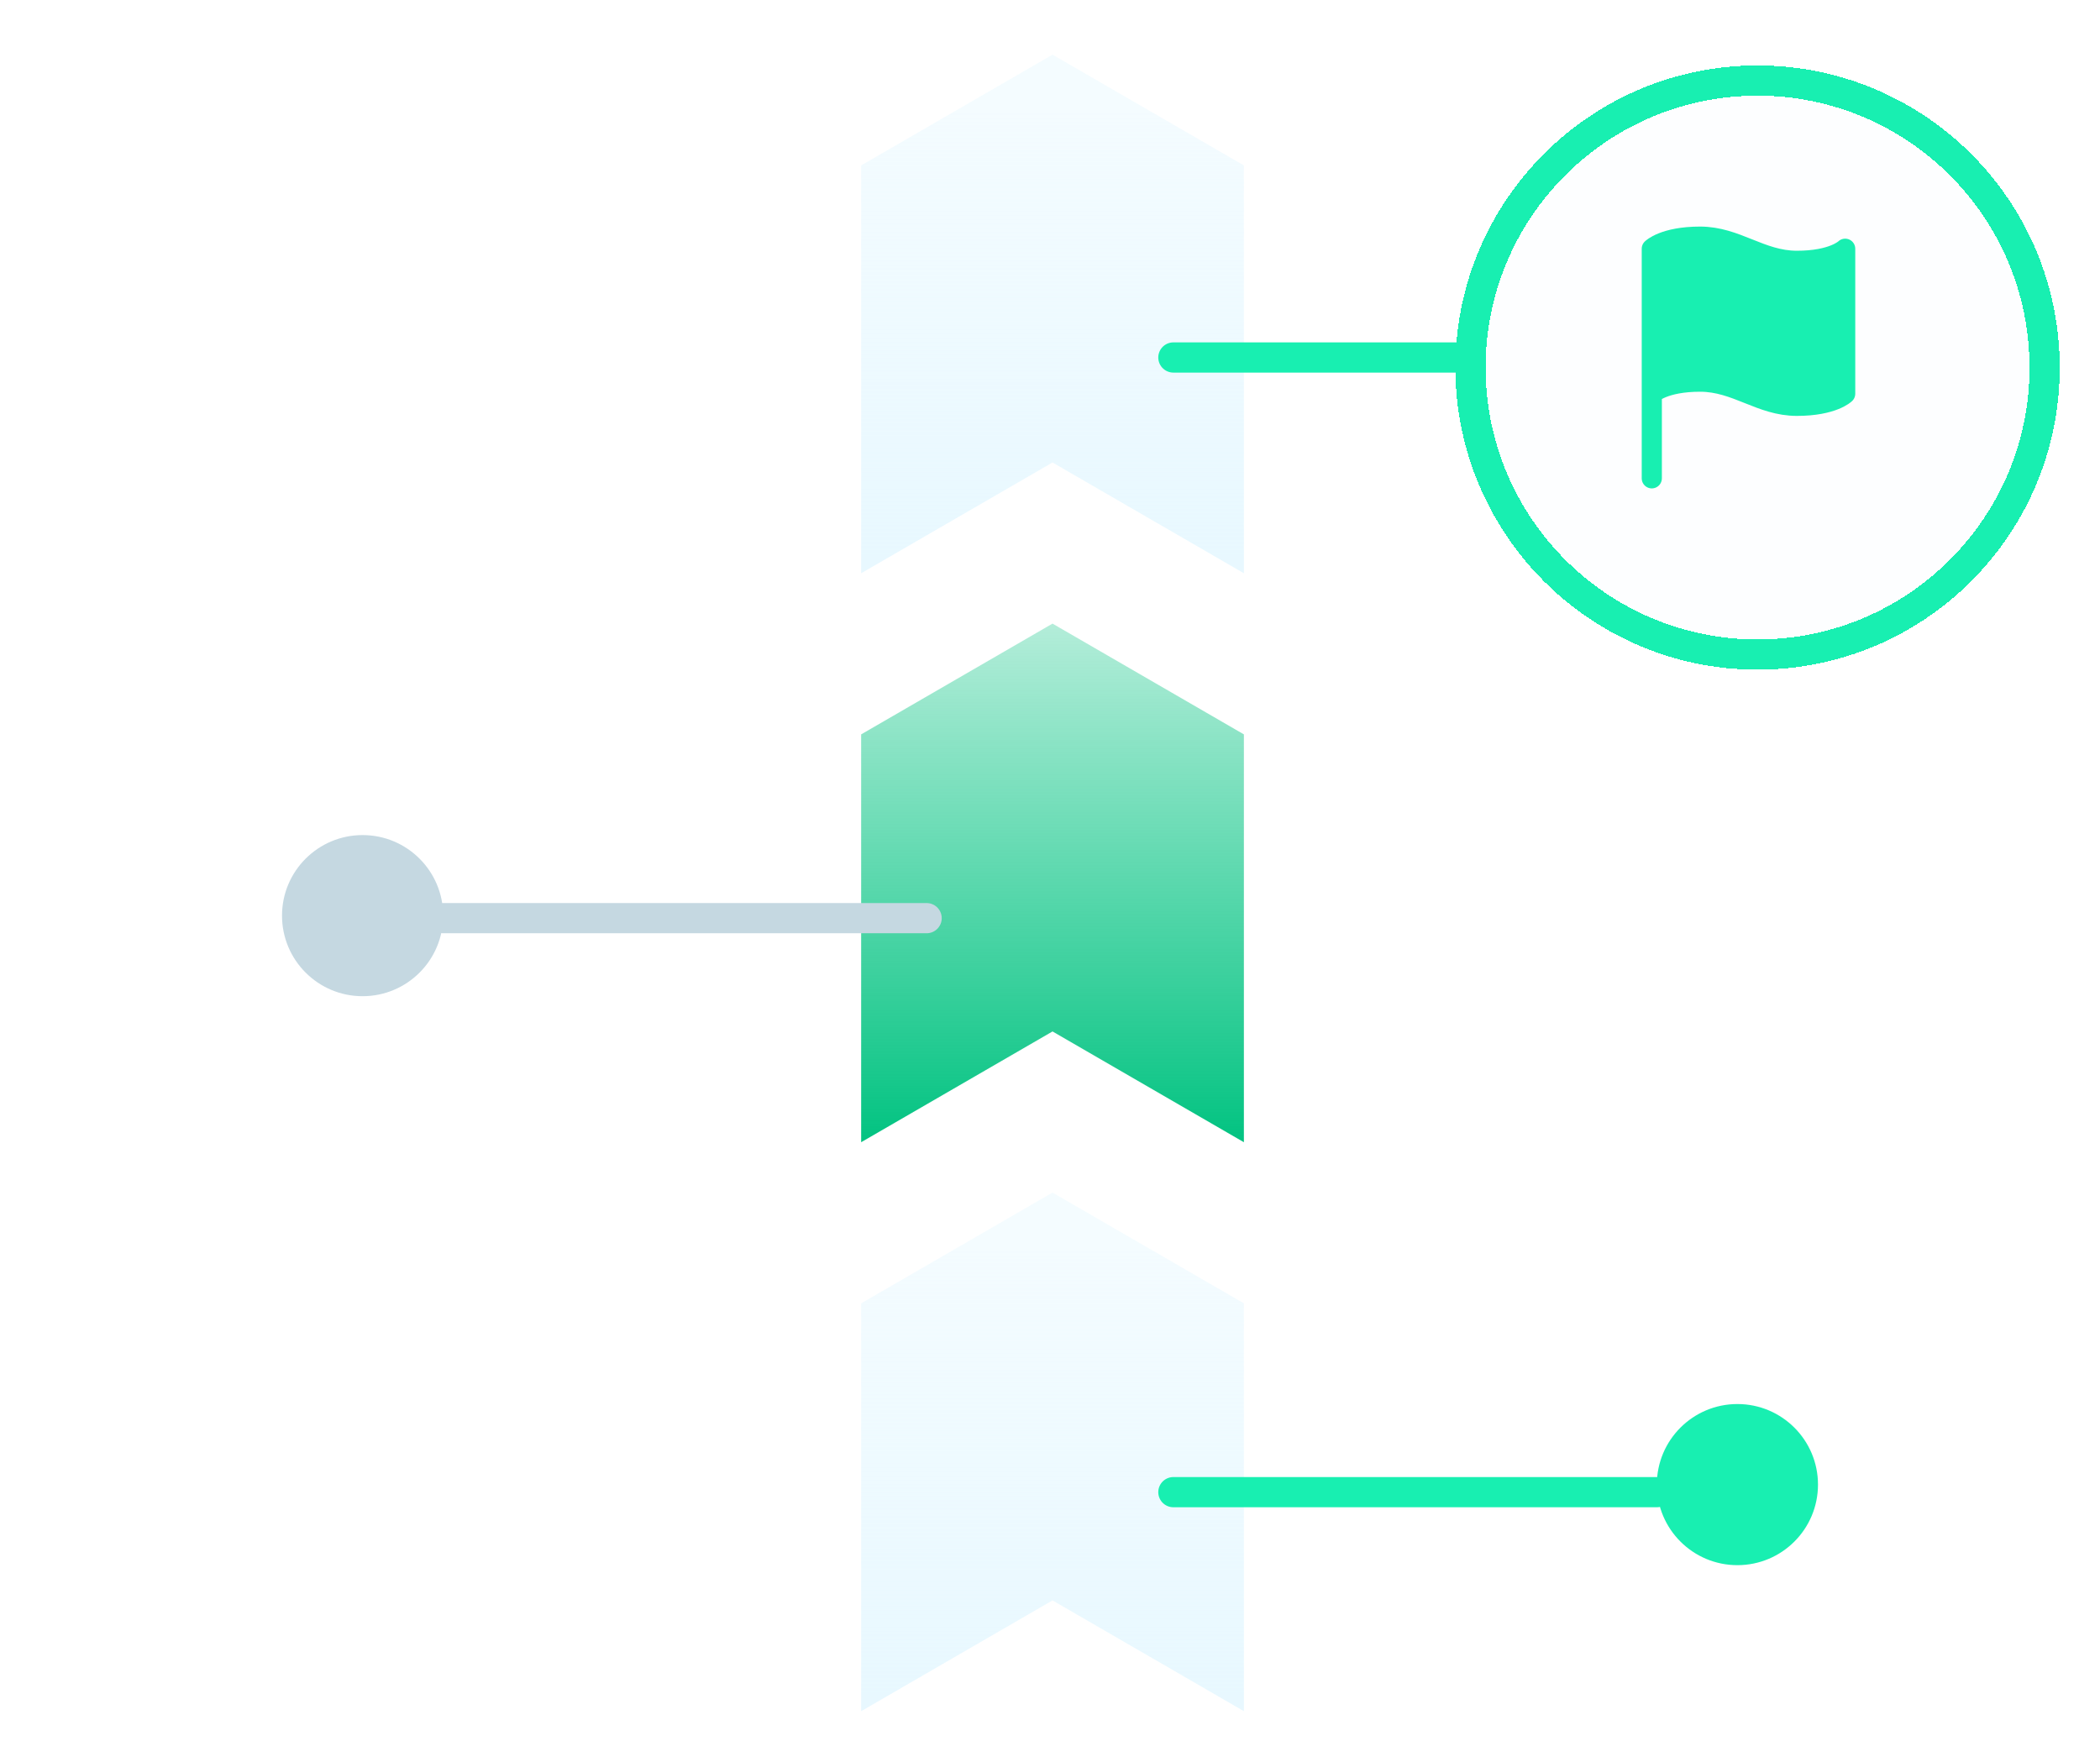 <svg width="417" height="350" viewBox="0 0 417 350" fill="none" xmlns="http://www.w3.org/2000/svg">
<g clip-path="url(#clip0_28003_10931)">
<path d="M171 339.853V258.853L209 236.853L247 258.853V339.853L209 317.853L171 339.853Z" fill="url(#paint0_linear_28003_10931)" fill-opacity="0.85"/>
<path d="M171 226.853V145.853L209 123.853L247 145.853V226.853L209 204.853L171 226.853Z" fill="url(#paint1_linear_28003_10931)"/>
<path d="M171 113.853V32.853L209 10.853L247 32.853V113.853L209 91.853L171 113.853Z" fill="url(#paint2_linear_28003_10931)" fill-opacity="0.85"/>
<path d="M233 71H290" stroke="#18EFB1" stroke-width="6" stroke-linecap="round"/>
<path d="M184 182.353H88" stroke="#C5D8E1" stroke-width="6" stroke-linecap="round"/>
<circle cx="72" cy="181.853" r="16" transform="rotate(-180 72 181.853)" fill="#C5D8E1"/>
<path d="M233 296.353H329" stroke="#18EFB1" stroke-width="6" stroke-linecap="round"/>
<circle cx="345" cy="294.853" r="16" fill="#18EFB1"/>
<g filter="url(#filter0_bdd_28003_10931)">
<circle cx="347" cy="71" r="60" fill="#E4F7FF" fill-opacity="0.06" shape-rendering="crispEdges"/>
<circle cx="347" cy="71" r="57" stroke="#18EFB1" stroke-width="6" shape-rendering="crispEdges"/>
</g>
<path d="M328 78.2C328 78.2 330.4 75.8 337.6 75.8C344.8 75.8 349.6 80.6 356.8 80.6C364 80.6 366.4 78.2 366.4 78.2V49.4C366.4 49.4 364 51.8 356.8 51.8C349.6 51.8 344.8 47 337.6 47C330.4 47 328 49.4 328 49.4V78.2Z" fill="#18EFB1"/>
<path d="M328 78.2C328 78.2 330.4 75.8 337.6 75.8C344.8 75.8 349.6 80.6 356.8 80.6C364 80.6 366.4 78.2 366.4 78.2V49.4C366.4 49.4 364 51.8 356.8 51.8C349.6 51.8 344.8 47 337.6 47C330.4 47 328 49.4 328 49.4V78.2ZM328 78.2V95" stroke="#18EFB1" stroke-width="4" stroke-linecap="round" stroke-linejoin="round"/>
</g>
<defs>
<filter id="filter0_bdd_28003_10931" x="257" y="-19" width="180" height="180" filterUnits="userSpaceOnUse" color-interpolation-filters="sRGB">
<feFlood flood-opacity="0" result="BackgroundImageFix"/>
<feGaussianBlur in="BackgroundImageFix" stdDeviation="15"/>
<feComposite in2="SourceAlpha" operator="in" result="effect1_backgroundBlur_28003_10931"/>
<feColorMatrix in="SourceAlpha" type="matrix" values="0 0 0 0 0 0 0 0 0 0 0 0 0 0 0 0 0 0 127 0" result="hardAlpha"/>
<feOffset dx="4" dy="4"/>
<feGaussianBlur stdDeviation="5.5"/>
<feComposite in2="hardAlpha" operator="out"/>
<feColorMatrix type="matrix" values="0 0 0 0 0.027 0 0 0 0 0.11 0 0 0 0 0.153 0 0 0 0.16 0"/>
<feBlend mode="normal" in2="effect1_backgroundBlur_28003_10931" result="effect2_dropShadow_28003_10931"/>
<feColorMatrix in="SourceAlpha" type="matrix" values="0 0 0 0 0 0 0 0 0 0 0 0 0 0 0 0 0 0 127 0" result="hardAlpha"/>
<feOffset dx="-2" dy="-2"/>
<feGaussianBlur stdDeviation="2"/>
<feComposite in2="hardAlpha" operator="out"/>
<feColorMatrix type="matrix" values="0 0 0 0 0.894 0 0 0 0 0.969 0 0 0 0 1 0 0 0 0.1 0"/>
<feBlend mode="normal" in2="effect2_dropShadow_28003_10931" result="effect3_dropShadow_28003_10931"/>
<feBlend mode="normal" in="SourceGraphic" in2="effect3_dropShadow_28003_10931" result="shape"/>
</filter>
<linearGradient id="paint0_linear_28003_10931" x1="209" y1="336.202" x2="209" y2="248.383" gradientUnits="userSpaceOnUse">
<stop stop-color="#E4F7FF"/>
<stop offset="1" stop-color="#E4F7FF" stop-opacity="0.5"/>
</linearGradient>
<linearGradient id="paint1_linear_28003_10931" x1="209" y1="123.853" x2="209" y2="226.853" gradientUnits="userSpaceOnUse">
<stop stop-color="#02C381" stop-opacity="0.3"/>
<stop offset="1" stop-color="#02C381"/>
</linearGradient>
<linearGradient id="paint2_linear_28003_10931" x1="209" y1="110.202" x2="209" y2="22.383" gradientUnits="userSpaceOnUse">
<stop stop-color="#E4F7FF"/>
<stop offset="1" stop-color="#E4F7FF" stop-opacity="0.5"/>
</linearGradient>
<clipPath id="clip0_28003_10931">
<rect width="417" height="349" fill="white" transform="translate(0 0.853)"/>
</clipPath>
</defs>
</svg>
